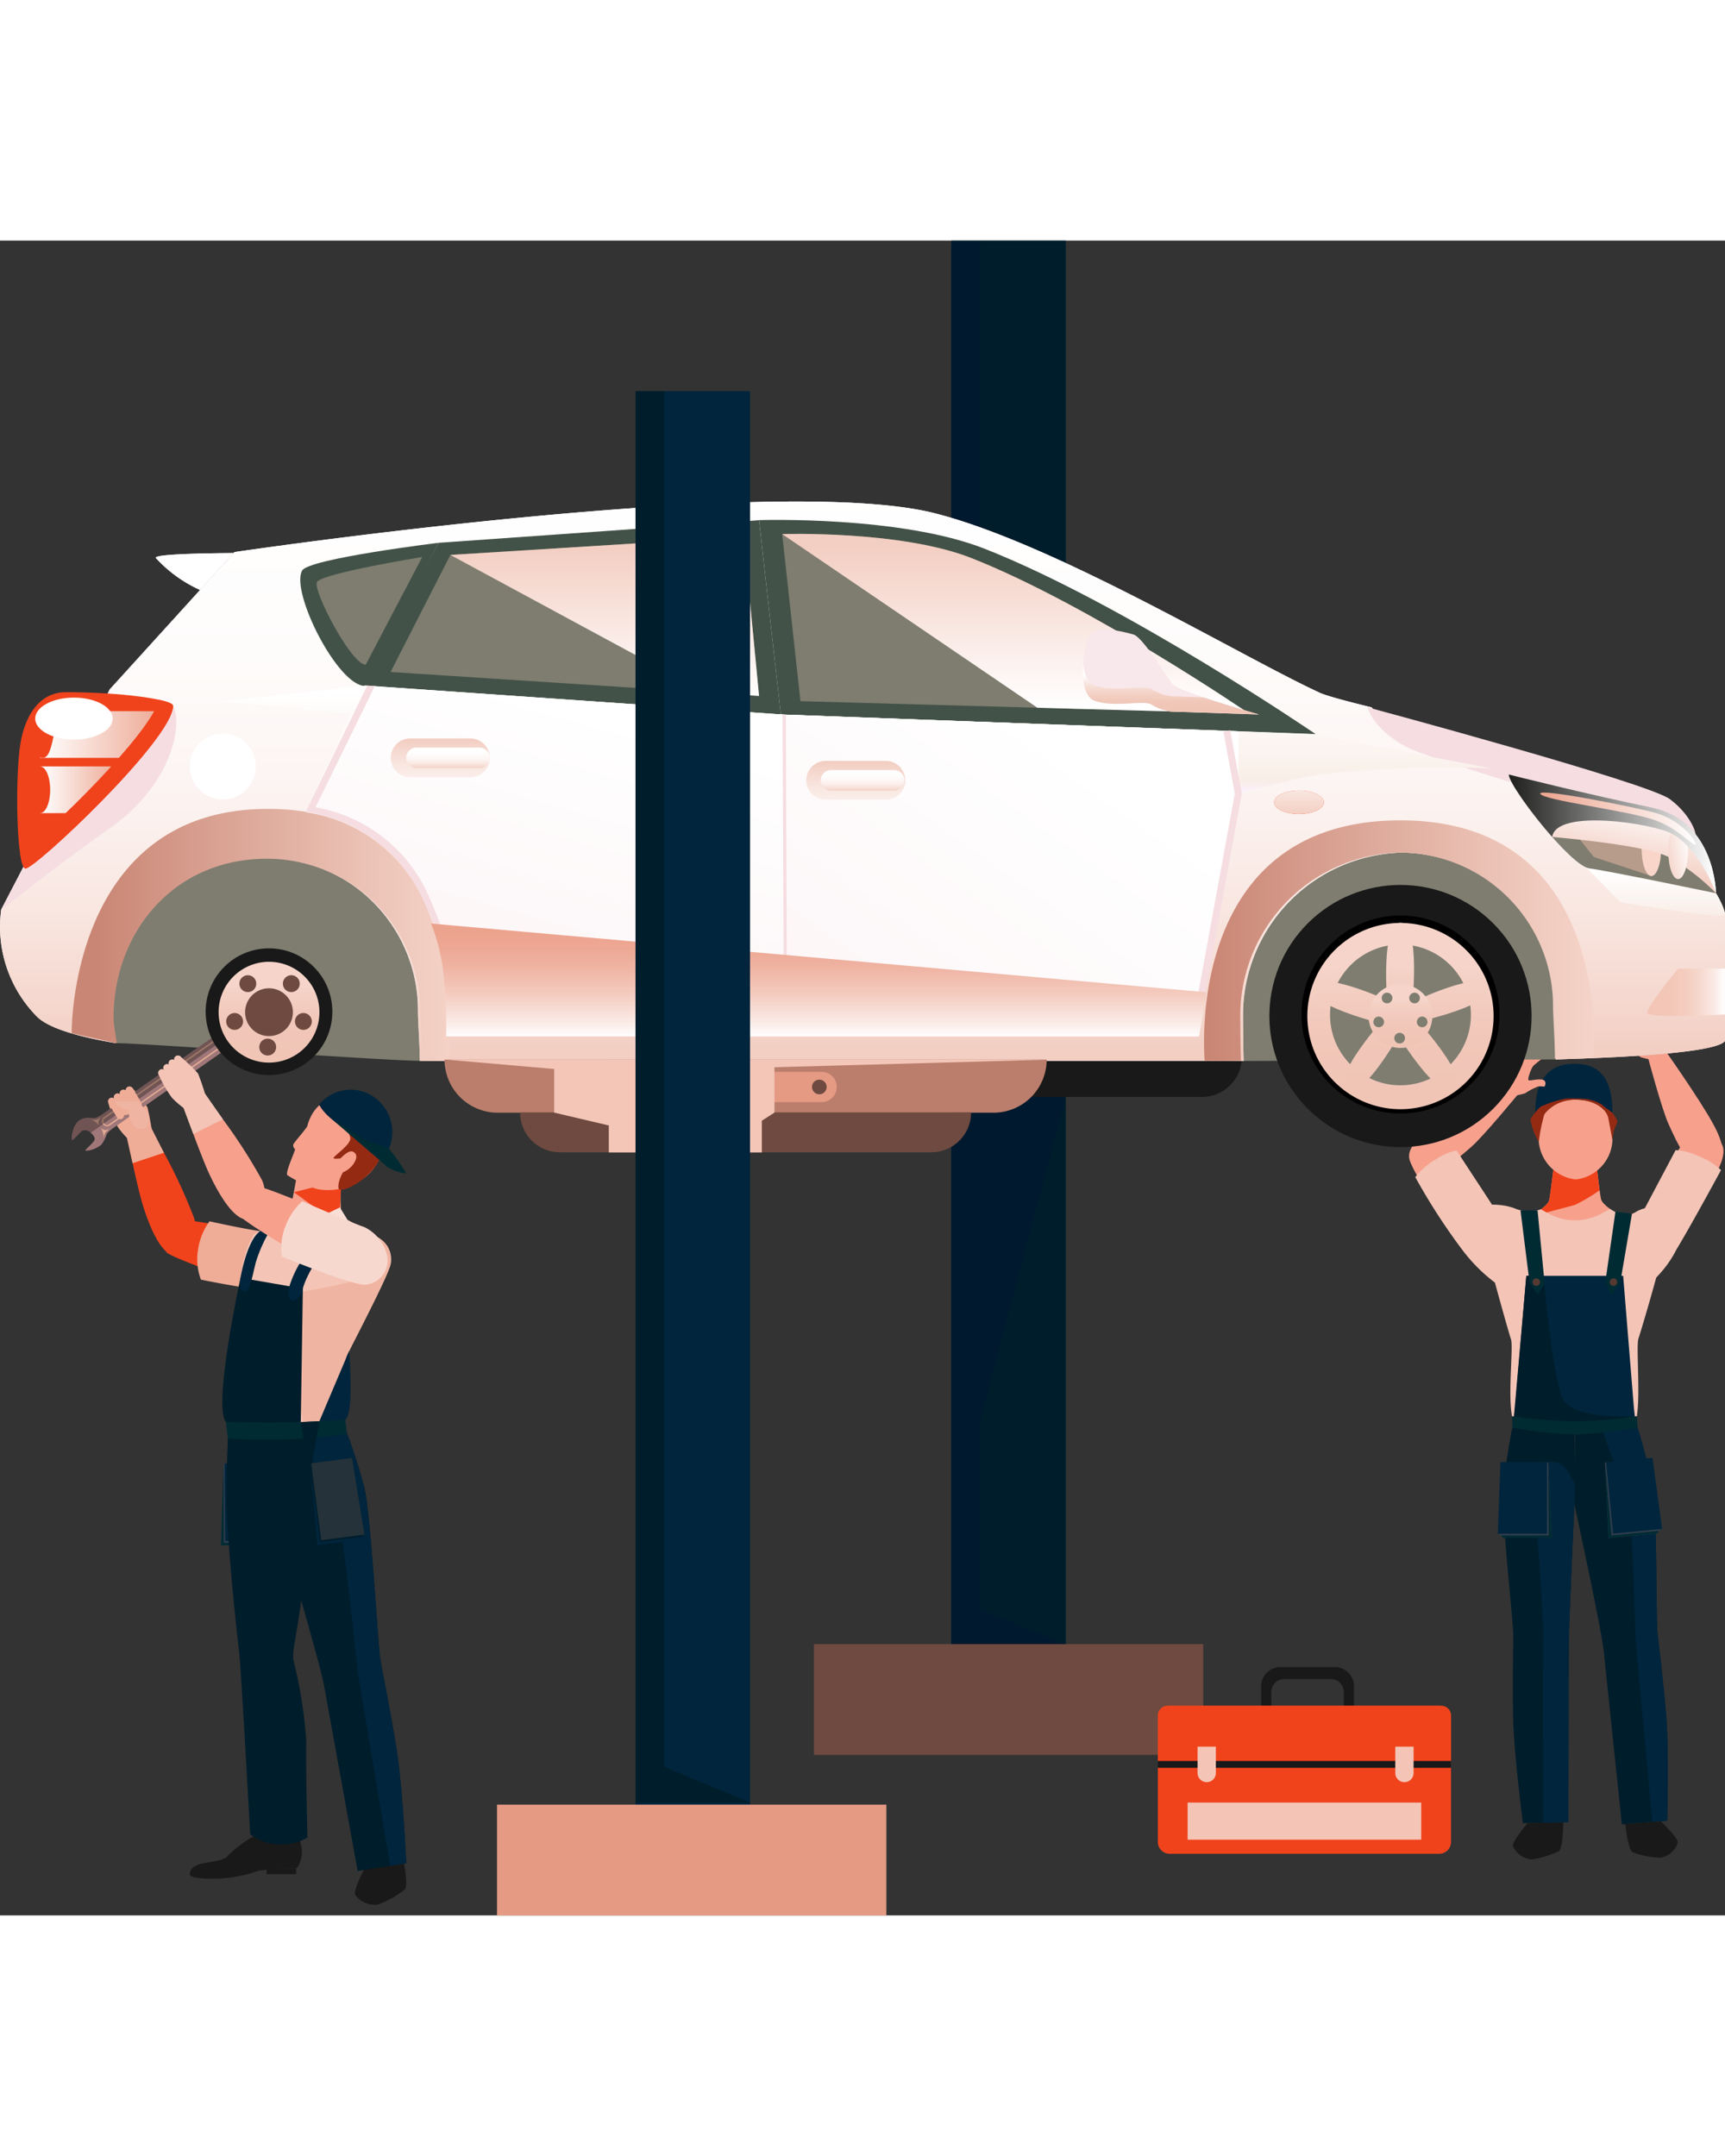 <svg xmlns="http://www.w3.org/2000/svg" xmlns:xlink="http://www.w3.org/1999/xlink" width="80" height="100" viewBox="0 0 138 134"><rect x="0" y="0" width="138" height="134" fill="#333333" stroke="none"/><defs><style>.a{fill:none;}.b{fill:#001d2b;}.c{fill:#00192e;}.d{fill:#191919;}.e{fill:#6e4a40;}.f{fill:#00253c;}.g{fill:#f7a18d;}.an,.h{fill:#f0431c;}.i{fill:#f4c5b7;}.j{fill:#952a12;}.k{fill:#313d4d;}.l{fill:#002b33;}.m{fill:#563a32;}.ab,.af,.n{fill:#f5dde2;}.aa,.ab,.ac,.ad,.an,.ap,.ar,.av,.ba,.o,.q,.r,.z{mix-blend-mode:multiply;}.aa,.ab,.ac,.ad,.ae,.af,.ai,.aj,.ak,.al,.am,.an,.ao,.ap,.aq,.ar,.as,.at,.av,.ba,.o,.q,.r,.t,.u,.v,.w,.x,.y,.z{isolation:isolate;}.o{fill:url(#a);}.p{fill:#7e7d70;}.q{fill:url(#b);}.r{fill:url(#c);}.s{fill:#435248;}.ae,.af,.ai,.aj,.ak,.al,.am,.ao,.aq,.as,.at,.t,.u,.v,.w,.x,.y{mix-blend-mode:soft-light;}.t{fill:url(#d);}.u{fill:url(#e);}.v{fill:url(#f);}.w{fill:url(#g);}.x{fill:url(#h);}.ac,.y{fill:url(#i);}.z{fill:url(#j);}.aa{fill:url(#k);}.ad{fill:url(#m);}.ae{fill:url(#n);}.ag{fill:#b89c8b;}.ah{fill:#f8d4c9;}.ai{fill:url(#o);}.aj{fill:url(#p);}.ak{fill:url(#q);}.al{fill:url(#r);}.am{fill:url(#s);}.ao{fill:#fff;}.ap{fill:url(#u);}.aq{fill:url(#v);}.ar{fill:url(#w);}.as{fill:url(#x);}.at{fill:url(#y);}.au{fill:#f8e7eb;}.av{fill:url(#z);}.aw{fill:url(#aa);}.ax{fill:url(#ac);}.ay{fill:#bb7e6c;}.az{fill:#e59a84;}.ba{fill:#f3c6b8;}.bb{fill:#efad98;}.bc{fill:#f0b5a2;}.bd{fill:#f9ded6;}.be{fill:#f7d8cf;}.bf{fill:#a07778;}.bg{fill:#e3ab93;}.bh{clip-path:url(#ae);}.bi{opacity:0.3;}.bj{fill:#253239;}</style><linearGradient id="a" x1="-13.708" y1="190.94" x2="-13.35" y2="190.94" gradientUnits="objectBoundingBox"><stop offset="0" stop-color="#fcf3f5"></stop><stop offset="0.269" stop-color="#fdf7f8"></stop><stop offset="1" stop-color="#fff"></stop></linearGradient><linearGradient id="b" x1="0.5" y1="0.987" x2="0.5" y2="0.016" gradientUnits="objectBoundingBox"><stop offset="0" stop-color="#f3cec2"></stop><stop offset="0.062" stop-color="#f4d5cb"></stop><stop offset="0.255" stop-color="#f9e7e1"></stop><stop offset="0.463" stop-color="#fcf4f2"></stop><stop offset="0.695" stop-color="#fefcfb"></stop><stop offset="1" stop-color="#fff"></stop></linearGradient><linearGradient id="c" y1="0.5" x2="1" y2="0.5" gradientUnits="objectBoundingBox"><stop offset="0" stop-color="#f3c5b6"></stop><stop offset="0.314" stop-color="#f3c7b8"></stop><stop offset="0.523" stop-color="#f4cec1"></stop><stop offset="0.701" stop-color="#f7dad0"></stop><stop offset="0.861" stop-color="#faeae5"></stop><stop offset="1" stop-color="#fff"></stop></linearGradient><linearGradient id="d" x1="0.5" y1="0.092" x2="0.5" y2="0.961" gradientUnits="objectBoundingBox"><stop offset="0" stop-color="#f3cec2"></stop><stop offset="1" stop-color="#fff"></stop></linearGradient><linearGradient id="e" x1="0.5" y1="0.069" x2="0.5" y2="1.01" xlink:href="#d"></linearGradient><linearGradient id="f" x1="0.061" y1="0.5" x2="0.961" y2="0.5" gradientUnits="objectBoundingBox"><stop offset="0" stop-color="#ca8674"></stop><stop offset="0.231" stop-color="#d59a8a"></stop><stop offset="0.742" stop-color="#ecc4b7"></stop><stop offset="1" stop-color="#f6d4c9"></stop></linearGradient><linearGradient id="g" x1="0.061" y1="0.5" x2="0.961" y2="0.5" xlink:href="#f"></linearGradient><linearGradient id="h" x1="0.5" y1="0.984" x2="0.5" y2="0.068" gradientUnits="objectBoundingBox"><stop offset="0" stop-color="#fbefff"></stop><stop offset="0.096" stop-color="#f9eee7"></stop><stop offset="1" stop-color="#fff"></stop></linearGradient><linearGradient id="i" x1="0.5" y1="0.984" x2="0.5" y2="0.068" xlink:href="#h"></linearGradient><linearGradient id="j" x1="0.5" y1="0.989" x2="0.5" y2="0.08" xlink:href="#h"></linearGradient><linearGradient id="k" x1="-0.068" y1="1.016" x2="0.735" y2="0.225" xlink:href="#a"></linearGradient><linearGradient id="m" x1="0.397" y1="0.929" x2="0.708" y2="0.117" xlink:href="#a"></linearGradient><linearGradient id="n" x1="0.5" y1="1.009" x2="0.5" y2="0.059" gradientUnits="objectBoundingBox"><stop offset="0" stop-color="#fff"></stop><stop offset="0.14" stop-color="#faebe6"></stop><stop offset="0.399" stop-color="#f4ccc0"></stop><stop offset="0.637" stop-color="#efb5a4"></stop><stop offset="0.845" stop-color="#eda793"></stop><stop offset="1" stop-color="#eca38d"></stop></linearGradient><linearGradient id="o" x1="0.416" y1="0.748" x2="0.598" y2="0.211" xlink:href="#d"></linearGradient><linearGradient id="p" x1="-0.15" y1="0.886" x2="1.024" y2="0.189" xlink:href="#d"></linearGradient><linearGradient id="q" y1="0.5" x2="1" y2="0.5" gradientUnits="objectBoundingBox"><stop offset="0" stop-color="#1d1d1b"></stop><stop offset="1" stop-color="#fff"></stop></linearGradient><linearGradient id="r" y1="0.5" x2="1" y2="0.5" gradientUnits="objectBoundingBox"><stop offset="0" stop-color="#eca38d"></stop><stop offset="1" stop-color="#fff"></stop></linearGradient><linearGradient id="s" y1="0.5" x2="1" y2="0.5" gradientUnits="objectBoundingBox"><stop offset="0" stop-color="#fff"></stop><stop offset="1" stop-color="#eca38d"></stop></linearGradient><linearGradient id="u" x1="0.5" y1="0.058" x2="0.5" y2="2.605" xlink:href="#b"></linearGradient><linearGradient id="v" x1="0.5" y1="0.058" x2="0.5" y2="1.035" gradientUnits="objectBoundingBox"><stop offset="0" stop-color="#fff"></stop><stop offset="0.305" stop-color="#fefcfb"></stop><stop offset="0.537" stop-color="#fcf4f2"></stop><stop offset="0.745" stop-color="#f9e7e1"></stop><stop offset="0.938" stop-color="#f4d5cb"></stop><stop offset="1" stop-color="#f3cec2"></stop></linearGradient><linearGradient id="w" x1="0.5" y1="0.058" x2="0.5" y2="2.605" xlink:href="#b"></linearGradient><linearGradient id="x" x1="0.5" y1="0.058" x2="0.5" y2="1.035" xlink:href="#v"></linearGradient><linearGradient id="y" x1="0.5" y1="1.052" x2="0.5" y2="-1.068" xlink:href="#d"></linearGradient><linearGradient id="z" x1="0.5" y1="0.933" x2="0.5" y2="0.241" gradientUnits="objectBoundingBox"><stop offset="0" stop-color="#f0c5b6"></stop><stop offset="0.245" stop-color="#f0c7b9"></stop><stop offset="0.474" stop-color="#f3d0c4"></stop><stop offset="0.696" stop-color="#f6dfd7"></stop><stop offset="0.913" stop-color="#fcf4f2"></stop><stop offset="1" stop-color="#fff"></stop></linearGradient><linearGradient id="aa" x1="0.5" y1="0.933" x2="0.5" y2="0.241" gradientUnits="objectBoundingBox"><stop offset="0" stop-color="#f0c5b6"></stop><stop offset="0.462" stop-color="#f1c7b9"></stop><stop offset="0.893" stop-color="#f4d0c4"></stop><stop offset="1" stop-color="#f6d4c9"></stop></linearGradient><linearGradient id="ac" x1="0.5" y1="0.933" x2="0.5" y2="0.241" xlink:href="#aa"></linearGradient><clipPath id="ae"><path class="a" d="M659,49.649l.076.064,13.056-9.135c-.164-.148-.361-.37-.3-.582.077-.272.863-.855.79-.959a2.362,2.362,0,0,0-1.384.534c-.377.441-.3.779-.433,1.037a2.556,2.556,0,0,1-.508.445L660.2,48.105a3.28,3.28,0,0,1-.722.423c-.367.068-.878-.179-1.422.289-.4.348-.595,1.431-.458,1.481.07.026.645-.64.781-.734A.577.577,0,0,1,659,49.649Z" transform="translate(-657.555 -39.018)"></path></clipPath></defs><g transform="translate(-651.093 29.969)"><g transform="translate(714.356 -29.969)"><rect class="b" width="9.157" height="120.427" transform="translate(12.845)"></rect><path class="c" d="M746.567,82.391H737.41V-29.849h2.3V28.1l6.861,10.435-6.861,25.9V79.551Z" transform="translate(-724.565 29.955)"></path><path class="d" d="M755.83,47.168H722.936V43.983h36.079A3.185,3.185,0,0,1,755.83,47.168Z" transform="translate(-722.936 21.348)"></path><rect class="e" width="31.147" height="8.863" transform="translate(1.849 112.296)"></rect></g><g transform="translate(763.821 31.351)"><path class="f" d="M796.563,48.793c0,2.15-1.184,3.844-3.034,3.844s-3.143-1.744-3.143-3.894.732-3.893,3.143-3.893C795.979,44.85,796.563,46.643,796.563,48.793Z" transform="translate(-780.295 -40.309)"></path><path class="g" d="M797.933,67.726c.878-2.683,3.146-7.282,1.823-8.085-1.724-1.046-6.688-1.7-6.688-1.7v.085s-5.008.412-6.736,1.454c-1.325.8.972,5.626,1.841,8.313a36.218,36.218,0,0,1,.1,6.094,47.092,47.092,0,0,0-.453,4.738c.026.358,4.078,2.583,5.215,2.642v-.085c1.137-.055,5.2-2.268,5.222-2.627a46.82,46.82,0,0,0-.437-4.739A36.3,36.3,0,0,1,797.933,67.726Z" transform="translate(-779.794 -41.783)"></path><path class="g" d="M799.637,62.949c-.954-.347-1.331-2.4-.456-4.072a16.5,16.5,0,0,1,1.683-2.519c.246-.444,1.628-3.482,2.072-4.143a2.31,2.31,0,0,1,2.456-.848c.6.312,1.262.576.872,1.894S801.412,63.595,799.637,62.949Z" transform="translate(-781.23 -41.029)"></path><path class="g" d="M795.6,56.668c-.113-.512-.393-3.041-.393-3.041l-1.675,0v.085l-1.675,0s-.288,2.528-.4,3.039-1.494,1.281-1.494,1.281l3.567.005v-.085l3.567.005S795.71,57.179,795.6,56.668Z" transform="translate(-780.247 -41.297)"></path><path class="h" d="M795.484,55.954c-.1-.775-.231-1.877-.269-2.22l-.108-.106-1.58,0v.085l-1.675,0s-.288,2.528-.4,3.039-1.494,1.281-1.494,1.281h.169c1.592-.422,3.175-.842,3.389-.9a14.544,14.544,0,0,0,1.973-1.171Z" transform="translate(-780.247 -41.297)"></path><path class="g" d="M790.58,78.079c-2.046-.01-2.843,1.415-2.793,5.791a49.965,49.965,0,0,0,.979,9.8c.283.682,3.182.7,3.466.3s1.008-9.473,1.011-10.893S792.808,78.089,790.58,78.079Z" transform="translate(-780.003 -44.05)"></path><rect class="g" width="3.494" height="4.773" rx="1.665" transform="translate(8.809 48.304) rotate(1.46)"></rect><path class="g" d="M790.483,96.58c-.625,0-2.159.2-2.08,4.283a43.723,43.723,0,0,0,1.8,9.669l1.478,0s.732-7.55.738-9C792.434,98.239,792.457,96.584,790.483,96.58Z" transform="translate(-780.072 -46.132)"></path><path class="g" d="M796.738,78.117c2.034-.22,2.974,1.116,3.375,5.473a50.013,50.013,0,0,1,.036,9.851c-.211.708-3.093,1.025-3.417.659s-1.978-9.319-2.126-10.732S794.523,78.357,796.738,78.117Z" transform="translate(-780.765 -44.051)"></path><path class="g" d="M1.671,0h.165A1.659,1.659,0,0,1,3.494,1.659V3.1A1.671,1.671,0,0,1,1.824,4.773H1.666A1.666,1.666,0,0,1,0,3.106V1.671A1.671,1.671,0,0,1,1.671,0Z" transform="translate(19.815 52.816) rotate(172.621)"></path><path class="g" d="M798.9,96.5c.621-.066,2.169-.02,2.51,4.046a43.689,43.689,0,0,1-.8,9.8l-1.47.154s-1.505-7.435-1.66-8.875C797.128,98.353,796.935,96.708,798.9,96.5Z" transform="translate(-781.068 -46.122)"></path><path class="g" d="M787.094,62.554c.794-.632.8-2.208-.287-3.757s-2-2.486-2.289-2.881-1.874-2.9-2.4-3.5-1.577-1.06-2.237-.6c-.552.387-1.175.736-.618,1.991S785.156,64.1,787.094,62.554Z" transform="translate(-779.019 -41.072)"></path><path class="b" d="M788.325,77.087a53.9,53.9,0,0,0-.857,5.563c-.116,1.959.831,10.529.832,11.473s-.067,3.841-.011,6.682.781,8.434.781,8.434l3.637-.084s.023-12.011.027-13.9.472-11.83.472-11.83l.009-6.179Z" transform="translate(-779.966 -43.938)"></path><path class="i" d="M800.565,58.106c-.225-.374-1.614-.648-2.787.07-.877.535-1.989-.275-1.989-.275l-.618.328a4.414,4.414,0,0,1-4.388-.007l-.53-.3a2.908,2.908,0,0,1-1.965-.018c-1.158-.5-2.923-.428-3.115-.035s2.463,9.808,2.685,10.459-.358,5.2.208,6.562l4.879.159h.011l4.879-.145c.449-1.56,0-6,.223-6.647S800.94,58.731,800.565,58.106Z" transform="translate(-779.707 -41.739)"></path><path class="b" d="M798.781,76.973a53.778,53.778,0,0,1,1.425,5.445c.318,1.938.258,10.56.353,11.5s.461,3.814.7,6.646.081,8.471.081,8.471l-3.626.29s-1.25-11.947-1.446-13.824-2.348-11.777-2.348-11.777l.024-6.489Z" transform="translate(-780.693 -43.925)"></path><path class="d" d="M789.555,113.3s-1.243,1.452-1.178,1.836a1.757,1.757,0,0,0,1.513,1.068,7.139,7.139,0,0,0,2.089-.635c.427-.043.425-2.335.425-2.335Z" transform="translate(-780.069 -48.007)"></path><path class="d" d="M801.347,113.149s1.386,1.316,1.36,1.7a1.758,1.758,0,0,1-1.4,1.218,7.128,7.128,0,0,1-2.143-.416c-.429,0-.663-2.279-.663-2.279Z" transform="translate(-781.209 -47.997)"></path><path class="f" d="M798.606,84.319c.2,1.284.437,9.914.471,10.4s1.262,13.79,1.319,14.4l1.194-.095s.155-5.64-.081-8.471-.6-5.707-.7-6.646-.035-9.559-.353-11.5a53.778,53.778,0,0,0-1.425-5.445l-2.883.2S798.4,83.035,798.606,84.319Z" transform="translate(-780.944 -43.925)"></path><path class="f" d="M792.951,81.448a1.392,1.392,0,0,0-2.6.574,12.407,12.407,0,0,0-.028,3.013c.307,1.623.748,9.556.689,9.764S791,109.574,791,109.574l.064.038,1.959-.045s.023-12.011.027-13.9.472-11.83.472-11.83V83.3l.037-.778Z" transform="translate(-780.28 -44.349)"></path><path class="g" d="M805.832,52.768c.707-.425,1.068-1.147-.02-3.189s-4.22-6.451-4.22-6.451l-1.145.688s1.209,4.554,1.749,5.689S803.979,53.883,805.832,52.768Z" transform="translate(-781.428 -40.115)"></path><path class="g" d="M796.6,51.3a3.3,3.3,0,0,1-2.954,3.173,3.354,3.354,0,0,1-2.953-3.182c0-1.716.593-3.2,2.906-3.2C796.146,48.1,796.607,49.584,796.6,51.3Z" transform="translate(-780.331 -40.675)"></path><path class="j" d="M790.622,51.442a4.764,4.764,0,0,1-.667-1.805,4.7,4.7,0,0,1,.809-1A8.538,8.538,0,0,1,792.755,48a10.526,10.526,0,0,1,1.359,0,3.4,3.4,0,0,1,1.556.469c.2.228.684.492.844.674s.434.65.394.719-.256.638-.276.683-.122.74-.122.74-.313-1.674-.341-1.786c-.35-1.43-3.552-2.208-5.1-.26A13.91,13.91,0,0,0,790.622,51.442Z" transform="translate(-780.246 -40.661)"></path><g transform="translate(7.096 36.414)"><path class="k" d="M791.349,86.819h-3.941l-.11-.188-.287-.128.388-5.635,3.652-.089Z" transform="translate(-787.011 -80.767)"></path><path class="f" d="M790.953,86.5h-3.942l.213-5.736h3.729Z" transform="translate(-787.011 -80.766)"></path><path class="l" d="M787.444,86.819l-.11-.188h3.787l-.033-5.852.3,6.04Z" transform="translate(-787.048 -80.767)"></path></g><g transform="translate(15.661 36.069)"><path class="k" d="M796.955,86.817l3.923-.384.091-.2.273-.155-.936-5.571-3.644.267Z" transform="translate(-796.663 -80.392)"></path><path class="f" d="M797.332,86.449l3.923-.384-.77-5.688-3.711.363Z" transform="translate(-796.675 -80.377)"></path><path class="l" d="M800.878,86.467l.091-.2-3.769.369-.537-5.828.292,6.04Z" transform="translate(-796.663 -80.426)"></path></g><path class="g" d="M779.284,53.15c-.468-.681-.5-1.486,1.341-2.895s6.515-4.119,6.515-4.119l.756,1.1s-2.988,3.642-3.951,4.451S780.508,54.933,779.284,53.15Z" transform="translate(-779.016 -40.454)"></path><path class="f" d="M793.325,75.769l4.857-.158-.119-1.041-.863-10.6h-7.747l-.9,10.6-.119,1.041,4.857.158h.033Z" transform="translate(-780.076 -42.461)"></path><path class="b" d="M790.828,63.968s.716,8.339,1.589,9.926,5.718,1.325,5.718,1.325l.044.551a23.061,23.061,0,0,1-4.592.564,33.846,33.846,0,0,1-5.176-.564l1.04-11.8Z" transform="translate(-780.073 -42.461)"></path><path class="l" d="M797.886,63.925l.947-5.568-1.319-.18-.827,5.748.529.887Z" transform="translate(-781.005 -41.809)"></path><path class="l" d="M789.79,63.913l-.732-5.842h1.365l.565,5.842-.529.887Z" transform="translate(-780.146 -41.797)"></path><path class="l" d="M788.32,77.54l-.02-.921a37.1,37.1,0,0,0,5.013.415,36.017,36.017,0,0,0,4.967-.415l.055.921a37.066,37.066,0,0,1-5.049.555A35.2,35.2,0,0,1,788.32,77.54Z" transform="translate(-780.061 -43.885)"></path><path class="m" d="M790.741,64.5a.3.3,0,1,1-.3-.3A.3.3,0,0,1,790.741,64.5Z" transform="translate(-780.268 -42.487)"></path><circle class="m" cx="0.298" cy="0.298" r="0.298" transform="translate(16.053 21.713)"></circle><path class="i" d="M785.944,63.241a13.355,13.355,0,0,1-2.52-2.5,49.357,49.357,0,0,1-3.851-5.94,5.618,5.618,0,0,1,1.625-1.4,4.411,4.411,0,0,1,1.683-.723l2.8,4.278S787.423,62.691,785.944,63.241Z" transform="translate(-779.078 -41.191)"></path><path class="i" d="M800.629,63.291a8.828,8.828,0,0,0,2.115-2.7c1.3-2.165,3.566-6.358,3.566-6.358a5.536,5.536,0,0,0-1.821-1.123,5.063,5.063,0,0,0-1.81-.473l-2.459,4.643S799.079,62.985,800.629,63.291Z" transform="translate(-781.357 -41.186)"></path><g transform="translate(16.438)"><path class="g" d="M800.349,43.929s-.621-.137-.713-.181a5.048,5.048,0,0,0-1.058-.544c-.265-.028-.431.033-.481.006s-.236-.508.222-.558.925.129,1.046.05-.229-.993-.377-1.145-1.258-1.01-1.309-1.057-.165-.2-.137-.272A.788.788,0,0,1,798,40.1c.083.02.062-.163.14-.186s.361-.065.361-.065a1.29,1.29,0,0,1,.447-.109,5.374,5.374,0,0,1,.788.214,8.085,8.085,0,0,1,1.234,1.032c.148.256.6,2.164.6,2.164Z" transform="translate(-797.538 -39.733)"></path></g><g transform="translate(7.346 2.883)"><path class="g" d="M788.524,47.177s.621-.136.712-.18a4.952,4.952,0,0,1,1.059-.544c.265-.028.431.033.481.006s.236-.508-.223-.558-.924.128-1.045.049.229-.993.376-1.144,1.259-1.011,1.309-1.057.165-.2.137-.272a.8.8,0,0,0-.462-.131c-.082.02-.061-.163-.139-.186s-.362-.065-.362-.065a1.283,1.283,0,0,0-.446-.109,5.278,5.278,0,0,0-.789.214,8.173,8.173,0,0,0-1.234,1.032c-.148.256-.6,2.164-.6,2.164Z" transform="translate(-787.293 -42.982)"></path></g></g><g transform="translate(651.093 -9.09)"><g transform="translate(12.461 4.114)"><path class="n" d="M674.136-1.64s-9.182-.068-9,.39A10.778,10.778,0,0,0,669.113,1.5a7.36,7.36,0,0,0,2.156,0Z" transform="translate(-665.135 1.644)"></path><path class="o" d="M674.136-1.64s-9.182-.068-9,.39A10.778,10.778,0,0,0,669.113,1.5a7.36,7.36,0,0,0,2.156,0Z" transform="translate(-665.135 1.644)"></path></g><path class="p" d="M781.048,17.35c-1.147-.4-14.323-3.717-15.272-3.925a8.332,8.332,0,0,1-4.949-3.236s-3.392-.817-4.137-1.161C750.308,6.083,735.6-2.853,725.9-5.336c-12.874-3.3-56.049,3.1-56.049,3.1L659.865,8.759,652.97,22.952l-1.78,3.42a10.213,10.213,0,0,0,2.854,8.55c.929.934,3.3,1.623,6.336,2.131,2.048,0,21.657,1.414,24.3,1.414l.465,0,64.479,0,.965.013c2.088,0,23.121-.124,24.971-.124,7.048-.212,12.933-.642,13.534-1.48V26.739C789.093,25.639,784.552,18.576,781.048,17.35Z" transform="translate(-651.093 6.28)"></path><path class="n" d="M781.048,17.35c-1.147-.4-14.323-3.717-15.272-3.925a8.332,8.332,0,0,1-4.949-3.236s-3.392-.817-4.137-1.161C750.308,6.083,735.6-2.853,725.9-5.336c-12.874-3.3-56.049,3.1-56.049,3.1L659.865,8.759,652.97,22.952l-1.78,3.42a10.213,10.213,0,0,0,2.854,8.55c.929.934,3.3,1.623,6.336,2.131a12.367,12.367,0,0,1-.262-2.528,12.206,12.206,0,1,1,24.411,0c0,.782.135,2.5.149,3.942l.465,0,64.479,0,.965.013c-.051-1.647-.053-3.271-.053-3.956A13.027,13.027,0,0,1,763.2,21.808a12.241,12.241,0,0,1,12.206,12.276c0,.842.156,2.771.15,4.273,7.048-.212,12.933-.642,13.534-1.48V26.739C789.093,25.639,784.552,18.576,781.048,17.35Z" transform="translate(-651.093 6.28)"></path><path class="q" d="M781.048,17.35c-1.147-.4-14.323-3.717-15.272-3.925a8.332,8.332,0,0,1-4.949-3.236s-3.392-.817-4.137-1.161C750.308,6.083,735.6-2.853,725.9-5.336c-12.874-3.3-56.049,3.1-56.049,3.1L659.865,8.759,652.97,22.952l-1.78,3.42a10.213,10.213,0,0,0,2.854,8.55c.929.934,3.3,1.623,6.336,2.131a12.367,12.367,0,0,1-.262-2.528,12.206,12.206,0,1,1,24.411,0c0,.782.135,2.5.149,3.942l.465,0,64.479,0,.965.013c-.051-1.647-.053-3.271-.053-3.956A13.027,13.027,0,0,1,763.2,21.808a12.241,12.241,0,0,1,12.206,12.276c0,.842.156,2.771.15,4.273,7.048-.212,12.933-.642,13.534-1.48V26.739C789.093,25.639,784.552,18.576,781.048,17.35Z" transform="translate(-651.093 6.28)"></path><path class="r" d="M806.7,35.83h-3.74s-2.519,3.023-2.473,3.528,6.214.137,6.214.137Z" transform="translate(-668.705 1.54)"></path><path class="n" d="M775.267,12.268s22.4,6.019,24.184,7.347,2.217,2.965,2.024,2.962-20.858-5.93-23.1-7.138C775.627,13.961,775.267,12.268,775.267,12.268Z" transform="translate(-665.866 4.192)"></path><g transform="translate(24.02 1.468)"><path class="s" d="M764.423,12.511S749.242,2.134,737.947-2.317c-6.761-2.664-18.047-2.29-18.047-2.29l1.74,15.549Z" transform="translate(-683.195 4.625)"></path><path class="s" d="M715.877-4.6,690.228-2.79,684.161,8.63l33.457,2.314Z" transform="translate(-679.172 4.623)"></path><path class="s" d="M689.595-2.559S679.244-1.3,678.692-.344c-.959,1.667,2.827,9.24,5.047,9.24Z" transform="translate(-678.539 4.393)"></path><path class="p" d="M688.464-1.281S680.354.036,680.036.734s2.748,6.6,3.908,6.6Z" transform="translate(-678.705 4.249)"></path><g transform="translate(38.554 1.12)"><path class="p" d="M759.342,11.016S746.6,2.308,737.126-1.427c-5.673-2.235-15.143-1.921-15.143-1.921l1.461,13.368Z" transform="translate(-721.983 3.363)"></path><path class="t" d="M759.342,11.016S746.6,2.308,737.126-1.427c-5.673-2.235-15.143-1.921-15.143-1.921L742.4,10.546Z" transform="translate(-721.983 3.363)"></path></g><g transform="translate(7.227 1.343)"><path class="p" d="M714.935-3.112l-23.469,1.46-4.783,9.366,29.478,1.914Z" transform="translate(-686.683 3.112)"></path><path class="u" d="M715.541-3.112l-23.469,1.46,20.349,11,4.346.282Z" transform="translate(-687.289 3.112)"></path></g></g><path class="v" d="M791.651,41.482c0-.012,1.861-19.02-15.407-19.02-17.357,0-15.687,18.949-15.661,19.241h1.8l1.1-.009c-.051-1.639-.052-3.252-.052-3.934a13.065,13.065,0,0,1,12.742-12.717,12.276,12.276,0,0,1,12.276,12.276c0,.827.15,2.7.15,4.186l3.043-.022Z" transform="translate(-664.207 3.045)"></path><path class="w" d="M687.7,41.584c0-.012,2.816-20.154-14.452-20.154-15.74,0-15.715,17.662-15.688,17.954l3.6.789c-.014-.33-.253-1.349-.253-2.03,0-6.779,4.758-12.726,12.26-12.726a12.275,12.275,0,0,1,12.275,12.275c0,.827.156,2.4.156,3.895Z" transform="translate(-651.821 3.161)"></path><path class="x" d="M806.082,30.451a5.429,5.429,0,0,0-.722-1.679l-10.4-2.075,2.757,2.789S806.082,30.932,806.082,30.451Z" transform="translate(-668.082 2.568)"></path><path class="y" d="M752.243,18.956,670.9,11.566l11.681-1.257,33.2,2.314,42.451,1.57,14.441,2.748a88.035,88.035,0,0,0-13.727.489C757.237,17.659,752.243,18.956,752.243,18.956Z" transform="translate(-653.322 4.413)"></path><g transform="translate(62.312 17.036)"><path class="z" d="M721.861,12.916l.108,25.755h33.378l3.267-19.421V14.265Z" transform="translate(-721.861 -12.916)"></path><path class="aa" d="M721.861,12.916l.108,25.755h33.378l3.267-19.421V14.265Z" transform="translate(-721.861 -12.916)"></path><path class="ab" d="M755.347,38.671H721.969l-.108-25.754.553.019.1,25.185h32.365l3.453-18.87-.907-4.971.541-.1.924,5.066-.008.047Z" transform="translate(-721.861 -12.917)"></path></g><g transform="translate(24.461 14.722)"><path class="ac" d="M683.566,10.309l-4.689,10.133a12.307,12.307,0,0,1,9.665,7.571,23.638,23.638,0,0,1,1.726,10.365h26.863l-.108-25.755Z" transform="translate(-678.877 -10.309)"></path><path class="ad" d="M683.566,10.309l-4.689,10.133a12.307,12.307,0,0,1,9.665,7.571,23.638,23.638,0,0,1,1.726,10.365h26.863l-.108-25.755Z" transform="translate(-678.877 -10.309)"></path><path class="ab" d="M717.131,38.378H690.268a21.391,21.391,0,0,0-1.856-10.6,12.257,12.257,0,0,0-9.536-7.363l4.921-10.11.6.057-4.743,9.687a12.178,12.178,0,0,1,9.13,7.264,23.712,23.712,0,0,1,2.136,10.512h26.213Z" transform="translate(-678.877 -10.309)"></path></g><path class="ae" d="M751.8,40.793H691.56a37.052,37.052,0,0,0-.161-4.514,15.347,15.347,0,0,0-1.045-4.514l62.041,5.5Z" transform="translate(-655.873 1.997)"></path><path class="af" d="M664.951,12.132c.788,1.411-.034,6.236-4.953,9.717-4.047,2.863-8.8,6.6-8.8,6.6l1.79-3.42Z" transform="translate(-651.106 4.207)"></path><g transform="translate(120.701 21.842)"><path class="p" d="M788,18.333c.046,1.007,4.947,7.328,6.459,7.512s10.118,1.985,10.118,1.985-.039-5.793-5.16-6.851S788,18.333,788,18.333Z" transform="translate(-788 -18.333)"></path><path class="ag" d="M799.977,26.92l-4.607-1.527-2.329-2.931h6.936Z" transform="translate(-788.567 -18.798)"></path><ellipse class="ah" cx="0.785" cy="2.229" rx="0.785" ry="2.229" transform="translate(10.625 3.664)"></ellipse><path class="ai" d="M799.417,20.979C794.3,19.922,788,18.333,788,18.333c.027.6,1.754,3.048,3.473,4.994,3.231.29,7.982.842,9.428,1.663a16.277,16.277,0,0,1,3.675,2.841S804.537,22.037,799.417,20.979Z" transform="translate(-788 -18.333)"></path><ellipse class="aj" cx="0.785" cy="2.229" rx="0.785" ry="2.229" transform="translate(12.762 3.908)"></ellipse><path class="ak" d="M799.417,20.979C794.3,19.922,788,18.333,788,18.333c.027.6,1.754,3.048,3.473,4.994.328-2.306,8.162-1.066,9.608-.245,2.26,1.282,3.495,4.749,3.495,4.749S804.537,22.037,799.417,20.979Z" transform="translate(-788 -18.333)"></path><path class="al" d="M790.839,20.042c.108.524,7.194,1.382,9.217,2.138s3.081,2.182,3.2,1.924-1.181-1.97-3.2-2.519S790.747,19.6,790.839,20.042Z" transform="translate(-788.319 -18.516)"></path></g><g transform="translate(1.375 15.251)"><path class="h" d="M652.809,15.692c-.333,3.3-.164,9.154.482,9.319s11.822-10.34,11.822-13.017c0-.5-4.142-1.088-8.581-1.088C654.316,10.906,653.084,12.971,652.809,15.692Z" transform="translate(-652.642 -10.906)"></path><path class="am" d="M661.859,16.355h-7.146l1.1-3.735h9.163Z" transform="translate(-652.875 -11.099)"></path><path class="am" d="M657.645,21.34h-2.932V17.6h6.658Z" transform="translate(-652.875 -11.66)"></path><path class="an" d="M664.02,11.593c-.7,2.736-8.7,10.5-11.113,12.3.1.7.241,1.155.414,1.2.646.165,11.822-10.34,11.822-13.017C665.143,11.914,664.727,11.747,664.02,11.593Z" transform="translate(-652.672 -10.983)"></path><path class="h" d="M654.357,14.488c-.249,1,.03,1.867.519,1.867s.681-.856.886-1.867c.217-1.074.489-1.867,0-1.867S654.663,13.262,654.357,14.488Z" transform="translate(-652.825 -11.099)"></path><ellipse class="h" cx="0.802" cy="1.867" rx="0.802" ry="1.867" transform="translate(1.036 5.945)"></ellipse><path class="ao" d="M654.265,13.075c0,.928,1.387,1.68,3.1,1.68s3.1-.752,3.1-1.68-1.388-1.679-3.1-1.679S654.265,12.148,654.265,13.075Z" transform="translate(-652.825 -10.961)"></path></g><circle class="ao" cx="2.64" cy="2.64" r="2.64" transform="translate(15.183 18.556)"></circle><g transform="translate(31.261 18.953)"><path class="ap" d="M692.9,18.187H688.09a1.559,1.559,0,0,1-1.555-1.555h0a1.559,1.559,0,0,1,1.555-1.555H692.9a1.559,1.559,0,0,1,1.555,1.555h0A1.559,1.559,0,0,1,692.9,18.187Z" transform="translate(-686.535 -15.077)"></path><path class="aq" d="M693.794,17.544h-5.05a.821.821,0,0,1-.819-.819h0a.821.821,0,0,1,.819-.818h5.05a.821.821,0,0,1,.818.818h0A.821.821,0,0,1,693.794,17.544Z" transform="translate(-686.691 -15.17)"></path></g><g transform="translate(64.501 20.75)"><path class="ar" d="M730.586,20.212h-4.81a1.56,1.56,0,0,1-1.556-1.555h0a1.56,1.56,0,0,1,1.556-1.555h4.81a1.56,1.56,0,0,1,1.556,1.555h0A1.56,1.56,0,0,1,730.586,20.212Z" transform="translate(-724.22 -17.102)"></path><path class="as" d="M731.395,19.568h-5.05a.821.821,0,0,1-.818-.818h0a.821.821,0,0,1,.818-.819h5.05a.821.821,0,0,1,.818.819h0A.821.821,0,0,1,731.395,19.568Z" transform="translate(-724.367 -17.195)"></path></g><g transform="translate(101.929 23.123)"><path class="h" d="M770.617,20.716c0,.519-.892.94-1.992.94s-1.992-.421-1.992-.94.892-.94,1.992-.94S770.617,20.2,770.617,20.716Z" transform="translate(-766.632 -19.776)"></path><path class="at" d="M770.617,20.716c0,.519-.892.94-1.992.94s-1.992-.421-1.992-.94.892-.94,1.992-.94S770.617,20.2,770.617,20.716Z" transform="translate(-766.632 -19.776)"></path></g><g transform="translate(86.63 10.24)"><path class="au" d="M763.43,12.054s-6.423-1.825-6.912-2.419-2.376-3.773-3.145-3.983-2.865-.769-3.424,0-1.18,4.761.35,5.31,3.808-.07,4.507.28a4.013,4.013,0,0,0,1.578.578Z" transform="translate(-749.338 -5.259)"></path><path class="av" d="M756.384,10.941a4.016,4.016,0,0,1-1.578-.577c-.7-.35-2.978.27-4.507-.28-.588-.211-.856-.93-.935-1.778-.1,1.3.076,2.691.935,3,1.529.55,3.808-.07,4.507.28a4.013,4.013,0,0,0,1.578.578l7.046.234s-2.451-.7-4.441-1.369Z" transform="translate(-749.338 -5.602)"></path></g><g transform="translate(97.205 26.33)"><circle class="d" cx="10.489" cy="10.489" r="10.489" transform="translate(0 14.833) rotate(-45)"></circle><circle cx="7.921" cy="7.921" r="7.921" transform="translate(6.912 6.787)"></circle><circle class="p" cx="7.305" cy="7.305" r="7.305" transform="translate(7.528 7.532)"></circle><g transform="translate(7.382 7.378)"><path class="aw" d="M777.293,31.713a7.451,7.451,0,1,0,7.451,7.451A7.451,7.451,0,0,0,777.293,31.713Zm0,12.99a5.634,5.634,0,1,1,5.633-5.634A5.634,5.634,0,0,1,777.293,44.7Z" transform="translate(-769.842 -31.705)"></path><path class="aw" d="M777.34,31.7c1.6.018.961,6.341.961,6.341s5.584-2.69,6.086-1.221-5.615,2.789-5.615,2.789,4.165,4.558,2.923,5.5-4.509-4.348-4.509-4.348-2.969,5.223-4.2,4.348,2.715-5.387,2.715-5.387-5.909-1.448-5.406-2.9c.5-1.432,5.97,1.06,5.97,1.06S775.772,31.686,777.34,31.7Z" transform="translate(-769.889 -31.704)"></path><path class="ax" d="M780.464,39.786a2.55,2.55,0,1,1-2.55-2.55A2.549,2.549,0,0,1,780.464,39.786Z" transform="translate(-770.464 -32.327)"></path><g transform="translate(5.286 5.589)"><path class="p" d="M777.4,38.428a.426.426,0,1,1-.426-.426A.426.426,0,0,1,777.4,38.428Z" transform="translate(-775.884 -38.002)"></path><path class="p" d="M779.881,38.428a.426.426,0,1,1-.426-.426A.426.426,0,0,1,779.881,38.428Z" transform="translate(-776.163 -38.002)"></path><path class="p" d="M780.569,40.582a.426.426,0,1,1-.426-.426A.426.426,0,0,1,780.569,40.582Z" transform="translate(-776.24 -38.244)"></path><path class="p" d="M776.65,40.582a.426.426,0,1,1-.426-.426A.426.426,0,0,1,776.65,40.582Z" transform="translate(-775.799 -38.244)"></path><path class="p" d="M778.536,42.043a.426.426,0,1,1-.426-.426A.426.426,0,0,1,778.536,42.043Z" transform="translate(-776.011 -38.409)"></path></g><circle class="ax" cx="1.209" cy="1.209" r="1.209" transform="translate(6.242 6.25)"></circle></g></g></g><g transform="translate(686.655 -17.925)"><path class="ay" d="M0,0H48.171a0,0,0,0,1,0,0V0a4.252,4.252,0,0,1-4.252,4.252H4.252A4.252,4.252,0,0,1,0,0V0A0,0,0,0,1,0,0Z" transform="translate(0 53.48)"></path><path class="e" d="M731.228,52.117H701.519a3.185,3.185,0,0,1-3.185-3.185h36.079A3.185,3.185,0,0,1,731.228,52.117Z" transform="translate(-692.288 8.783)"></path><g transform="translate(12.837 54.462)"><path class="az" d="M723.314,47.671H707.2a1.215,1.215,0,0,1-1.211-1.211h0a1.215,1.215,0,0,1,1.211-1.211h16.117a1.215,1.215,0,0,1,1.211,1.211h0A1.215,1.215,0,0,1,723.314,47.671Z" transform="translate(-705.986 -45.248)"></path><path class="e" d="M720.889,46.577a.585.585,0,1,1-.585-.584A.585.585,0,0,1,720.889,46.577Z" transform="translate(-707.532 -45.332)"></path><path class="e" d="M725.819,46.539a.585.585,0,1,1-.585-.584A.585.585,0,0,1,725.819,46.539Z" transform="translate(-708.087 -45.328)"></path><path class="e" d="M707.911,46.577a.584.584,0,1,1-.584-.584A.585.585,0,0,1,707.911,46.577Z" transform="translate(-706.071 -45.332)"></path></g><path class="ba" d="M706.8,44.157l-15.284-.017,8.779.761v3.492l4.367,1.027v2.158h12.245V49.038l1.008-.645v-3.63l21.773-.606Z" transform="translate(-691.521 9.333)"></path><rect class="f" width="9.157" height="121.223" transform="translate(15.284)"></rect><rect class="az" width="31.147" height="8.863" transform="translate(4.199 113.093)"></rect><path class="b" d="M717.9,96.532h-9.157V-16.4h2.3V93.675Z" transform="translate(-693.459 16.397)"></path></g><g transform="translate(743.721 84.163)"><path class="d" d="M771.523,99.244h-4.6a1.55,1.55,0,0,0-1.415,1.649V103.4a1.682,1.682,0,0,0,.825,1.494,1.258,1.258,0,0,1-.013-.154v-3.43a1.04,1.04,0,0,1,.95-1.107h3.9a1.04,1.04,0,0,1,.95,1.107v3.43a1.258,1.258,0,0,1-.013.154,1.683,1.683,0,0,0,.826-1.494v-2.511A1.55,1.55,0,0,0,771.523,99.244Z" transform="translate(-757.243 -99.244)"></path><path class="h" d="M.982,0H22.47a.982.982,0,0,1,.982.982V10.9a.938.938,0,0,1-.938.938H.938A.938.938,0,0,1,0,10.9V.982A.982.982,0,0,1,.982,0Z" transform="translate(0 3.098)"></path><path class="h" d="M.767,0H22.685a.767.767,0,0,1,.767.767V4.415a0,0,0,0,1,0,0H0a0,0,0,0,1,0,0V.767A.767.767,0,0,1,.767,0Z" transform="translate(0 3.098)"></path><rect class="i" width="18.688" height="2.969" transform="translate(2.382 10.841)"></rect><rect class="d" width="23.452" height="0.55" transform="translate(0 7.512)"></rect><path class="i" d="M760.505,109.259h0a.732.732,0,0,1-.732-.733v-2.107h1.465v2.107A.733.733,0,0,1,760.505,109.259Z" transform="translate(-756.597 -100.052)"></path><path class="i" d="M778.33,109.259h0a.733.733,0,0,1-.733-.733v-2.107h1.466v2.107A.733.733,0,0,1,778.33,109.259Z" transform="translate(-758.603 -100.052)"></path></g><g transform="translate(656.828 26.658)"><g transform="translate(0 4.058)"><path class="h" d="M666.825,60.7c-1.426.667-2.55-2.4-3.023-3.919s-1.4-6.1-1.4-6.1l1.616-.611a43.136,43.136,0,0,1,3.868,7.693C668.039,58.191,668.276,60.027,666.825,60.7Z" transform="translate(-658.101 -40.262)"></path><path class="bb" d="M664.349,50.343l1.137,2.247-2.506.834-.517-2.309Z" transform="translate(-658.108 -40.293)"></path><path class="bb" d="M664.428,51.1a21.115,21.115,0,0,0-.439-2.531,13.19,13.19,0,0,0-1.273-1.612s-.214.712-.562.86-1.281.447-1.281.447a9.36,9.36,0,0,0,.776,1.926,6.684,6.684,0,0,0,.877,1Z" transform="translate(-657.929 -39.911)"></path><path class="d" d="M683.931,117.178s-.987,1.82-.83,2.211a1.9,1.9,0,0,0,1.845.786,7.691,7.691,0,0,0,2.067-1.147c.442-.143-.081-2.568-.081-2.568Z" transform="translate(-660.429 -47.735)"></path><g transform="translate(11.936 37.123)"><path class="k" d="M671.005,87.437l3.485-.029.1-.2.253-.141-.394-6.1-3.23-.069Z" transform="translate(-671.005 -80.854)"></path><path class="f" d="M671.39,87.087l3.485-.029-.24-6.209-3.3.028Z" transform="translate(-671.043 -80.849)"></path><path class="l" d="M674.49,87.408l.1-.2-3.349.028-.024-6.337-.208,6.542Z" transform="translate(-671.005 -80.854)"></path></g><path class="h" d="M677.5,63.045c-.109,1.443-1.336,1.782-2.747,1.583s-8.413-2.715-8.648-3.11.191-2.437.833-2.6,6.919,1.068,8.051,1.433S677.628,61.353,677.5,63.045Z" transform="translate(-658.51 -41.256)"></path><path class="bb" d="M677.158,62.01a6.556,6.556,0,0,0-3.055-2.138c-1.473-.2-4.249-.817-4.249-.817a5.09,5.09,0,0,0-.9,2.178,4.67,4.67,0,0,0,.213,2.487s5.808,1.215,6.966.857C676.475,64.47,677.907,63.343,677.158,62.01Z" transform="translate(-658.83 -41.273)"></path><path class="g" d="M680.732,53.653a29.015,29.015,0,0,0,0,4.394c.69.7,3.367,1.489,3.772,2.628.491,1.381-3.472,6.982-4.1,8.9s-.007,5.042.1,6.992-6.159,3.694-6.381,3.672a11.847,11.847,0,0,1-2.3-2.692c-.309-.664.531-5.556.651-6.813s.254-5.689.225-5.983a8.746,8.746,0,0,1,.563-3.829c.113-.4.156-1.083.386-1.322.456-.479,2.783-.944,2.844-1.2s.717-3.828.717-3.828Z" transform="translate(-659.154 -40.665)"></path><path class="i" d="M680.744,58.6l-3.854,1.823-.385-1.47s-2.485.712-2.844,1.2a8.756,8.756,0,0,0-.759,2,19.263,19.263,0,0,0-.385,4.009c0,.986-.147,2.273-.16,3.949-.01,1.436-.508,4.962-.508,4.962s1.353.187,3.469.288a31.321,31.321,0,0,0,5.063-.1c.508-.34.222-4.18.348-4.588s3.819-7.353,3.958-8.3a1.941,1.941,0,0,0-.969-2.041C683.034,59.916,680.744,58.6,680.744,58.6Z" transform="translate(-659.164 -41.222)"></path><path class="bc" d="M683.751,60.329s2.248,1.544-.284,3.137c-1.093.688-6.075,1.438-7.019,1.628-3.369.682.975,8.424,1.309,9.009a2.52,2.52,0,0,1,.256,1.333l2.505.075c.958.288.6-4.669,1.069-5.645s3.4-6.526,3.473-7.289A2.16,2.16,0,0,0,683.751,60.329Z" transform="translate(-659.539 -41.416)"></path><path class="h" d="M677.581,56.309l3.814-.968-.122,2.189-1.2.58Z" transform="translate(-659.81 -40.855)"></path><path class="g" d="M680.493,48.071c1.24-.238,3.985.533,4.182,2.773a3.892,3.892,0,0,1-2.435,4,4.53,4.53,0,0,1-2.837.395,9.24,9.24,0,0,1-2.412-1.121c-.186-.225.688-2.046.615-2.081a.364.364,0,0,1-.124-.4c.11-.211,1.085-1.3,1.116-1.465S679.072,48.343,680.493,48.071Z" transform="translate(-659.74 -40.032)"></path><path class="j" d="M679.875,48.511s1.762.069,2.475,2.556c.154.535-1.344,1.486-1.331,1.66s1.9-.2,1.762-.072c-1.44,1.281-1.459,2.464-1.321,2.562.417.3,3.125-1.093,3.566-3.3a3.51,3.51,0,0,0-1.89-3.755A2.752,2.752,0,0,0,679.875,48.511Z" transform="translate(-660.068 -40.003)"></path><path class="g" d="M681.946,53.091c-.461.406-.949,1.037-.728,1.284s.776.119,1.237-.288.656-.935.435-1.182S682.407,52.686,681.946,53.091Z" transform="translate(-660.213 -40.563)"></path><g transform="translate(9.447 66.431)"><rect class="d" width="2.368" height="0.442" transform="translate(8.516 3.583) rotate(180)"></rect><path class="d" d="M676.624,113.9a4.126,4.126,0,0,1,.551,1.663c.036.466-.241,1.45-.548,1.45a22.815,22.815,0,0,0-2.889.161,11.007,11.007,0,0,1-3.631.65c-.689,0-1.9-.043-1.9-.326,0-1.223,2.266-.788,2.984-1.451a9.727,9.727,0,0,1,3.031-2.082A21.18,21.18,0,0,1,676.624,113.9Z" transform="translate(-668.201 -113.875)"></path></g><path class="b" d="M675.911,77.822s3.114,2.905,3.258,4.281-1.184,5.775-1.654,9.235-.761,4.16-.643,4.978a36.421,36.421,0,0,1,1.013,6.331c-.037,2.57.1,7.836.1,7.836a4.171,4.171,0,0,1-2.457.53,3.846,3.846,0,0,1-2.123-.813s-.712-12.922-.856-14.28c-.093-.879-.811-6.942-1.031-11.884-.071-1.59.11-5.266.109-5.924Z" transform="translate(-659.125 -43.386)"></path><path class="f" d="M679.883,76.364l2.377-5.607s.424,5.039-.311,5.488A3.337,3.337,0,0,1,679.883,76.364Z" transform="translate(-660.069 -42.59)"></path><path class="bc" d="M677.774,59.691l-.245.847,2.03-.949Z" transform="translate(-659.804 -41.333)"></path><path class="bd" d="M681.894,58.786l-.6-.979-3.493,1.683.409,1.227Z" transform="translate(-659.835 -41.133)"></path><path class="bc" d="M677.441,60.519l-.2-1.1-.5.316Z" transform="translate(-659.716 -41.314)"></path><path class="be" d="M677.191,59.328l-.872.821-.028-.971.717-.565Z" transform="translate(-659.664 -41.223)"></path><path class="b" d="M671.421,75.688c-1.055-1.323,1.168-11.544,1.168-11.544l4.988.868-.164,10.676S672.489,77.027,671.421,75.688Z" transform="translate(-659.084 -41.846)"></path><path class="f" d="M678.249,64.463c.215-.94,2.081-4.831,4.823-4.5a6.21,6.21,0,0,1,.9.251l-1.508-.883s-.6-.3-1.926.492a8.2,8.2,0,0,0-3.364,4.458C676.826,65.938,677.993,65.589,678.249,64.463Z" transform="translate(-659.756 -41.297)"></path><path class="f" d="M672.769,63.616s.574-3.444,1.824-3.864a6.708,6.708,0,0,0,.777-.3,11.427,11.427,0,0,0-1.383,2.952c-.333,1.368-.49,2.349-.943,2.292S672.769,63.616,672.769,63.616Z" transform="translate(-659.264 -41.318)"></path><path class="g" d="M684.331,62.452c-.406,1.389-1.644,1.486-2.948,1.021s-8.464-4.748-8.606-5.178.691-2.344,1.336-2.379,7.386,2.854,8.388,3.427S684.806,60.825,684.331,62.452Z" transform="translate(-659.267 -40.92)"></path><path class="be" d="M684.848,61.357a3.349,3.349,0,0,0-1.739-2.038c-1.4-.5-4.976-2.076-4.976-2.076a5.088,5.088,0,0,0-1.328,1.949,4.675,4.675,0,0,0-.3,2.478s5.436,2.251,6.647,2.256A1.94,1.94,0,0,0,684.848,61.357Z" transform="translate(-659.683 -41.069)"></path><path class="bf" d="M660.377,49.777a3.184,3.184,0,0,1,.629-.525l10.113-7.067a2.514,2.514,0,0,1,.564-.323c.408-.073,1,.241,1.6-.271.441-.381.65-1.563.5-1.618-.076-.028-.706.7-.853.8a.631.631,0,0,1-.675-.093c-.158-.128-.5-.416-.424-.687s.863-.855.79-.959a2.362,2.362,0,0,0-1.384.534c-.377.441-.3.779-.433,1.037a2.556,2.556,0,0,1-.508.445L660.2,48.105a3.28,3.28,0,0,1-.722.423c-.367.068-.878-.179-1.422.289-.4.348-.595,1.431-.458,1.481.07.026.645-.64.781-.734a.577.577,0,0,1,.618.084c.145.117.459.381.389.629s-.791.784-.723.879a2.156,2.156,0,0,0,1.267-.489A2.957,2.957,0,0,0,660.377,49.777Z" transform="translate(-657.555 -39.018)"></path><path class="bg" d="M660.933,49.39a.409.409,0,0,1-.571-.094h0a.408.408,0,0,1,.1-.568l10.326-7.217a.409.409,0,0,1,.571.095h0a.409.409,0,0,1-.1.568Z" transform="translate(-657.863 -39.29)"></path><path class="bg" d="M673.142,41.565a.586.586,0,0,1,.033.357,1.358,1.358,0,0,1-.216.305,2.106,2.106,0,0,1,.35-.221,1.783,1.783,0,0,1,.493-.015,1.022,1.022,0,0,1-.42-.189C673.279,41.706,673.142,41.565,673.142,41.565Z" transform="translate(-659.289 -39.304)"></path><path class="bg" d="M672.906,41.224a.586.586,0,0,0-.325-.153,1.367,1.367,0,0,0-.359.1,2.051,2.051,0,0,0,.326-.255,1.359,1.359,0,0,0,.138-.454,1.4,1.4,0,0,0,.08.455C672.821,41.046,672.906,41.224,672.906,41.224Z" transform="translate(-659.206 -39.18)"></path><path class="bg" d="M660.2,50.652a.6.6,0,0,0,.335.158,1.4,1.4,0,0,0,.371-.1,2.137,2.137,0,0,0-.335.262,1.833,1.833,0,0,0-.187.474,1.053,1.053,0,0,0-.037-.474C660.29,50.836,660.2,50.652,660.2,50.652Z" transform="translate(-657.853 -40.327)"></path><path class="bg" d="M659.941,50.314a.61.61,0,0,1-.035-.368,1.434,1.434,0,0,1,.223-.314,2.107,2.107,0,0,1-.359.227,1.386,1.386,0,0,1-.49-.025,1.458,1.458,0,0,1,.413.236C659.8,50.17,659.941,50.314,659.941,50.314Z" transform="translate(-657.75 -40.212)"></path><path class="bf" d="M660.818,49.359a.264.264,0,0,1-.352-.107h0a.265.265,0,0,1,.018-.368l10.369-7.246a.264.264,0,0,1,.351.108h0a.264.264,0,0,1-.017.367Z" transform="translate(-657.876 -39.309)"></path><g class="bh"><path class="bi" d="M656.5,49.5l.866,1.232,16.246-11.377-.866-1.232Z" transform="translate(-657.437 -38.917)"></path></g><path class="g" d="M673.237,57.444c-1.318.859-2.859-2.016-3.541-3.458s-2.243-5.845-2.243-5.845l1.515-.831a43.132,43.132,0,0,1,4.9,7.076C674.088,54.785,674.579,56.569,673.237,57.444Z" transform="translate(-658.67 -39.951)"></path><g transform="translate(6.916 4.514)"><path class="i" d="M665.463,45.4h0a.307.307,0,0,1,.429.045l.824,1.014a.307.307,0,0,1-.046.43h0a.307.307,0,0,1-.429-.045l-.823-1.014A.306.306,0,0,1,665.463,45.4Z" transform="translate(-665.349 -44.242)"></path><path class="i" d="M665.925,44.942h0a.305.305,0,0,1,.429.045L667.179,46a.306.306,0,0,1-.046.43v0a.306.306,0,0,1-.429-.046l-.823-1.013A.306.306,0,0,1,665.925,44.942Z" transform="translate(-665.401 -44.191)"></path><path class="i" d="M666.4,44.528h0a.308.308,0,0,1,.43.045l.824,1.014a.307.307,0,0,1-.046.43h0a.307.307,0,0,1-.429-.045l-.823-1.014A.306.306,0,0,1,666.4,44.528Z" transform="translate(-665.455 -44.145)"></path><path class="i" d="M666.9,44.172h0a.307.307,0,0,1,.429.045l.824,1.014a.307.307,0,0,1-.046.43h0a.307.307,0,0,1-.429-.045l-.824-1.014A.306.306,0,0,1,666.9,44.172Z" transform="translate(-665.511 -44.105)"></path><path class="i" d="M669.341,48a21.042,21.042,0,0,0-.788-2.445,13.2,13.2,0,0,0-1.486-1.418s-.113.735-.437.93-1.205.621-1.205.621a9.323,9.323,0,0,0,1.037,1.8,6.651,6.651,0,0,0,1.008.871Z" transform="translate(-665.358 -44.108)"></path></g><path class="i" d="M669.342,47.525l1.439,2.066-2.365,1.176-.835-2.214Z" transform="translate(-658.684 -39.975)"></path><path class="b" d="M681.543,77.884a45.431,45.431,0,0,1,1.488,4.634c.5,2.066,1.1,12.76,1.277,13.766s.808,4.08,1.294,7.119.777,9.14.777,9.14l-3.892.608s-2.319-12.8-2.685-14.808-3.493-12.524-3.493-12.524l-.5-7.009Z" transform="translate(-659.61 -43.393)"></path><path class="f" d="M681.445,86.1c.325,1.369,1.277,10.67,1.354,11.2s2.484,14.787,2.595,15.447l1.281-.2s-.29-6.1-.777-9.14-1.115-6.114-1.294-7.119-.776-11.7-1.277-13.766a45.431,45.431,0,0,0-1.488-4.634l-3.391.673S681.119,84.731,681.445,86.1Z" transform="translate(-659.907 -43.393)"></path><path class="l" d="M671.457,77.128l.154,1.322a48.34,48.34,0,0,0,6.051,0c3.493-.26,3.5-.453,3.474-.442L681,76.941s-1.5.106-3.552.187C675.45,77.207,671.457,77.128,671.457,77.128Z" transform="translate(-659.12 -43.286)"></path><path class="b" d="M678.209,77.143l.706,4.367.781-4.436Z" transform="translate(-659.88 -43.301)"></path><g transform="translate(19.071 36.713)"><path class="b" d="M679.636,87.375l3.456-.454.07-.214.234-.17-1.135-6.005-3.215.325Z" transform="translate(-679.046 -80.404)"></path><path class="bj" d="M679.951,86.974l3.456-.454-.995-6.133-3.27.429Z" transform="translate(-679.057 -80.387)"></path><path class="f" d="M683.092,86.963l.07-.214-3.32.436-.8-6.287.591,6.519Z" transform="translate(-679.046 -80.445)"></path></g><path class="f" d="M679.874,48.367a3.255,3.255,0,0,1,4.337-.619,3.406,3.406,0,0,1,1.13,4.384,20.785,20.785,0,0,1-3.391-1.8C680.085,49.13,679.874,48.367,679.874,48.367Z" transform="translate(-660.068 -39.934)"></path><path class="l" d="M681.312,50.1s4.117,3.544,4.186,3.609a3.7,3.7,0,0,0,1.5.511,16.635,16.635,0,0,0-1.39-2s-1.171-.418-1.742-.64S681.426,49.941,681.312,50.1Z" transform="translate(-660.23 -40.264)"></path><g transform="translate(2.901 6.992)"><path class="bb" d="M660.973,47.95h0a.306.306,0,0,1,.418.1l.674,1.119a.306.306,0,0,1-.1.42h0a.307.307,0,0,1-.418-.1l-.674-1.119A.306.306,0,0,1,660.973,47.95Z" transform="translate(-660.825 -47.01)"></path><path class="bb" d="M661.494,47.565h0a.309.309,0,0,1,.419.1l.674,1.12a.306.306,0,0,1-.106.42h0a.307.307,0,0,1-.418-.106l-.674-1.119A.306.306,0,0,1,661.494,47.565Z" transform="translate(-660.883 -46.967)"></path><path class="bb" d="M662.023,47.222h0a.307.307,0,0,1,.418.1l.674,1.119a.306.306,0,0,1-.1.42h0a.306.306,0,0,1-.418-.1l-.674-1.119A.306.306,0,0,1,662.023,47.222Z" transform="translate(-660.943 -46.928)"></path><path class="bb" d="M662.565,46.939h0a.308.308,0,0,1,.419.1l.674,1.119a.305.305,0,0,1-.106.42h0a.306.306,0,0,1-.418-.1l-.674-1.119A.306.306,0,0,1,662.565,46.939Z" transform="translate(-661.004 -46.896)"></path></g><path class="bc" d="M664,49.089s-.605-.893-.8-.861-1.347.011-1.477.005-.3-.015-.025.306.808.281.855.419a2.05,2.05,0,0,0,.389,1.186.9.9,0,0,0,.985.233C664.093,50.308,664.385,49.3,664,49.089Z" transform="translate(-658.005 -40.054)"></path></g><g transform="translate(10.717)"><circle class="d" cx="5.068" cy="5.068" r="5.068"></circle><g transform="translate(1.035 1.075)"><path class="aw" d="M678.865,39.689a4.033,4.033,0,1,1-4.033-4.033A4.034,4.034,0,0,1,678.865,39.689Z" transform="translate(-670.798 -35.656)"></path><g transform="translate(0.61 1.076)"><path class="e" d="M674.023,37.542a.674.674,0,1,1-.674-.674A.673.673,0,0,1,674.023,37.542Z" transform="translate(-671.619 -36.868)"></path><path class="e" d="M677.942,37.542a.674.674,0,1,1-.674-.674A.673.673,0,0,1,677.942,37.542Z" transform="translate(-672.06 -36.868)"></path><path class="e" d="M679.031,40.949a.674.674,0,1,1-.674-.674A.673.673,0,0,1,679.031,40.949Z" transform="translate(-672.183 -37.251)"></path><path class="e" d="M672.832,40.949a.674.674,0,1,1-.674-.674A.673.673,0,0,1,672.832,40.949Z" transform="translate(-671.485 -37.251)"></path><path class="e" d="M675.814,43.26a.674.674,0,1,1-.674-.674A.673.673,0,0,1,675.814,43.26Z" transform="translate(-671.821 -37.512)"></path></g><path class="e" d="M677.012,39.958a1.912,1.912,0,1,1-1.911-1.912A1.912,1.912,0,0,1,677.012,39.958Z" transform="translate(-671.067 -35.925)"></path></g></g></g></g></svg>